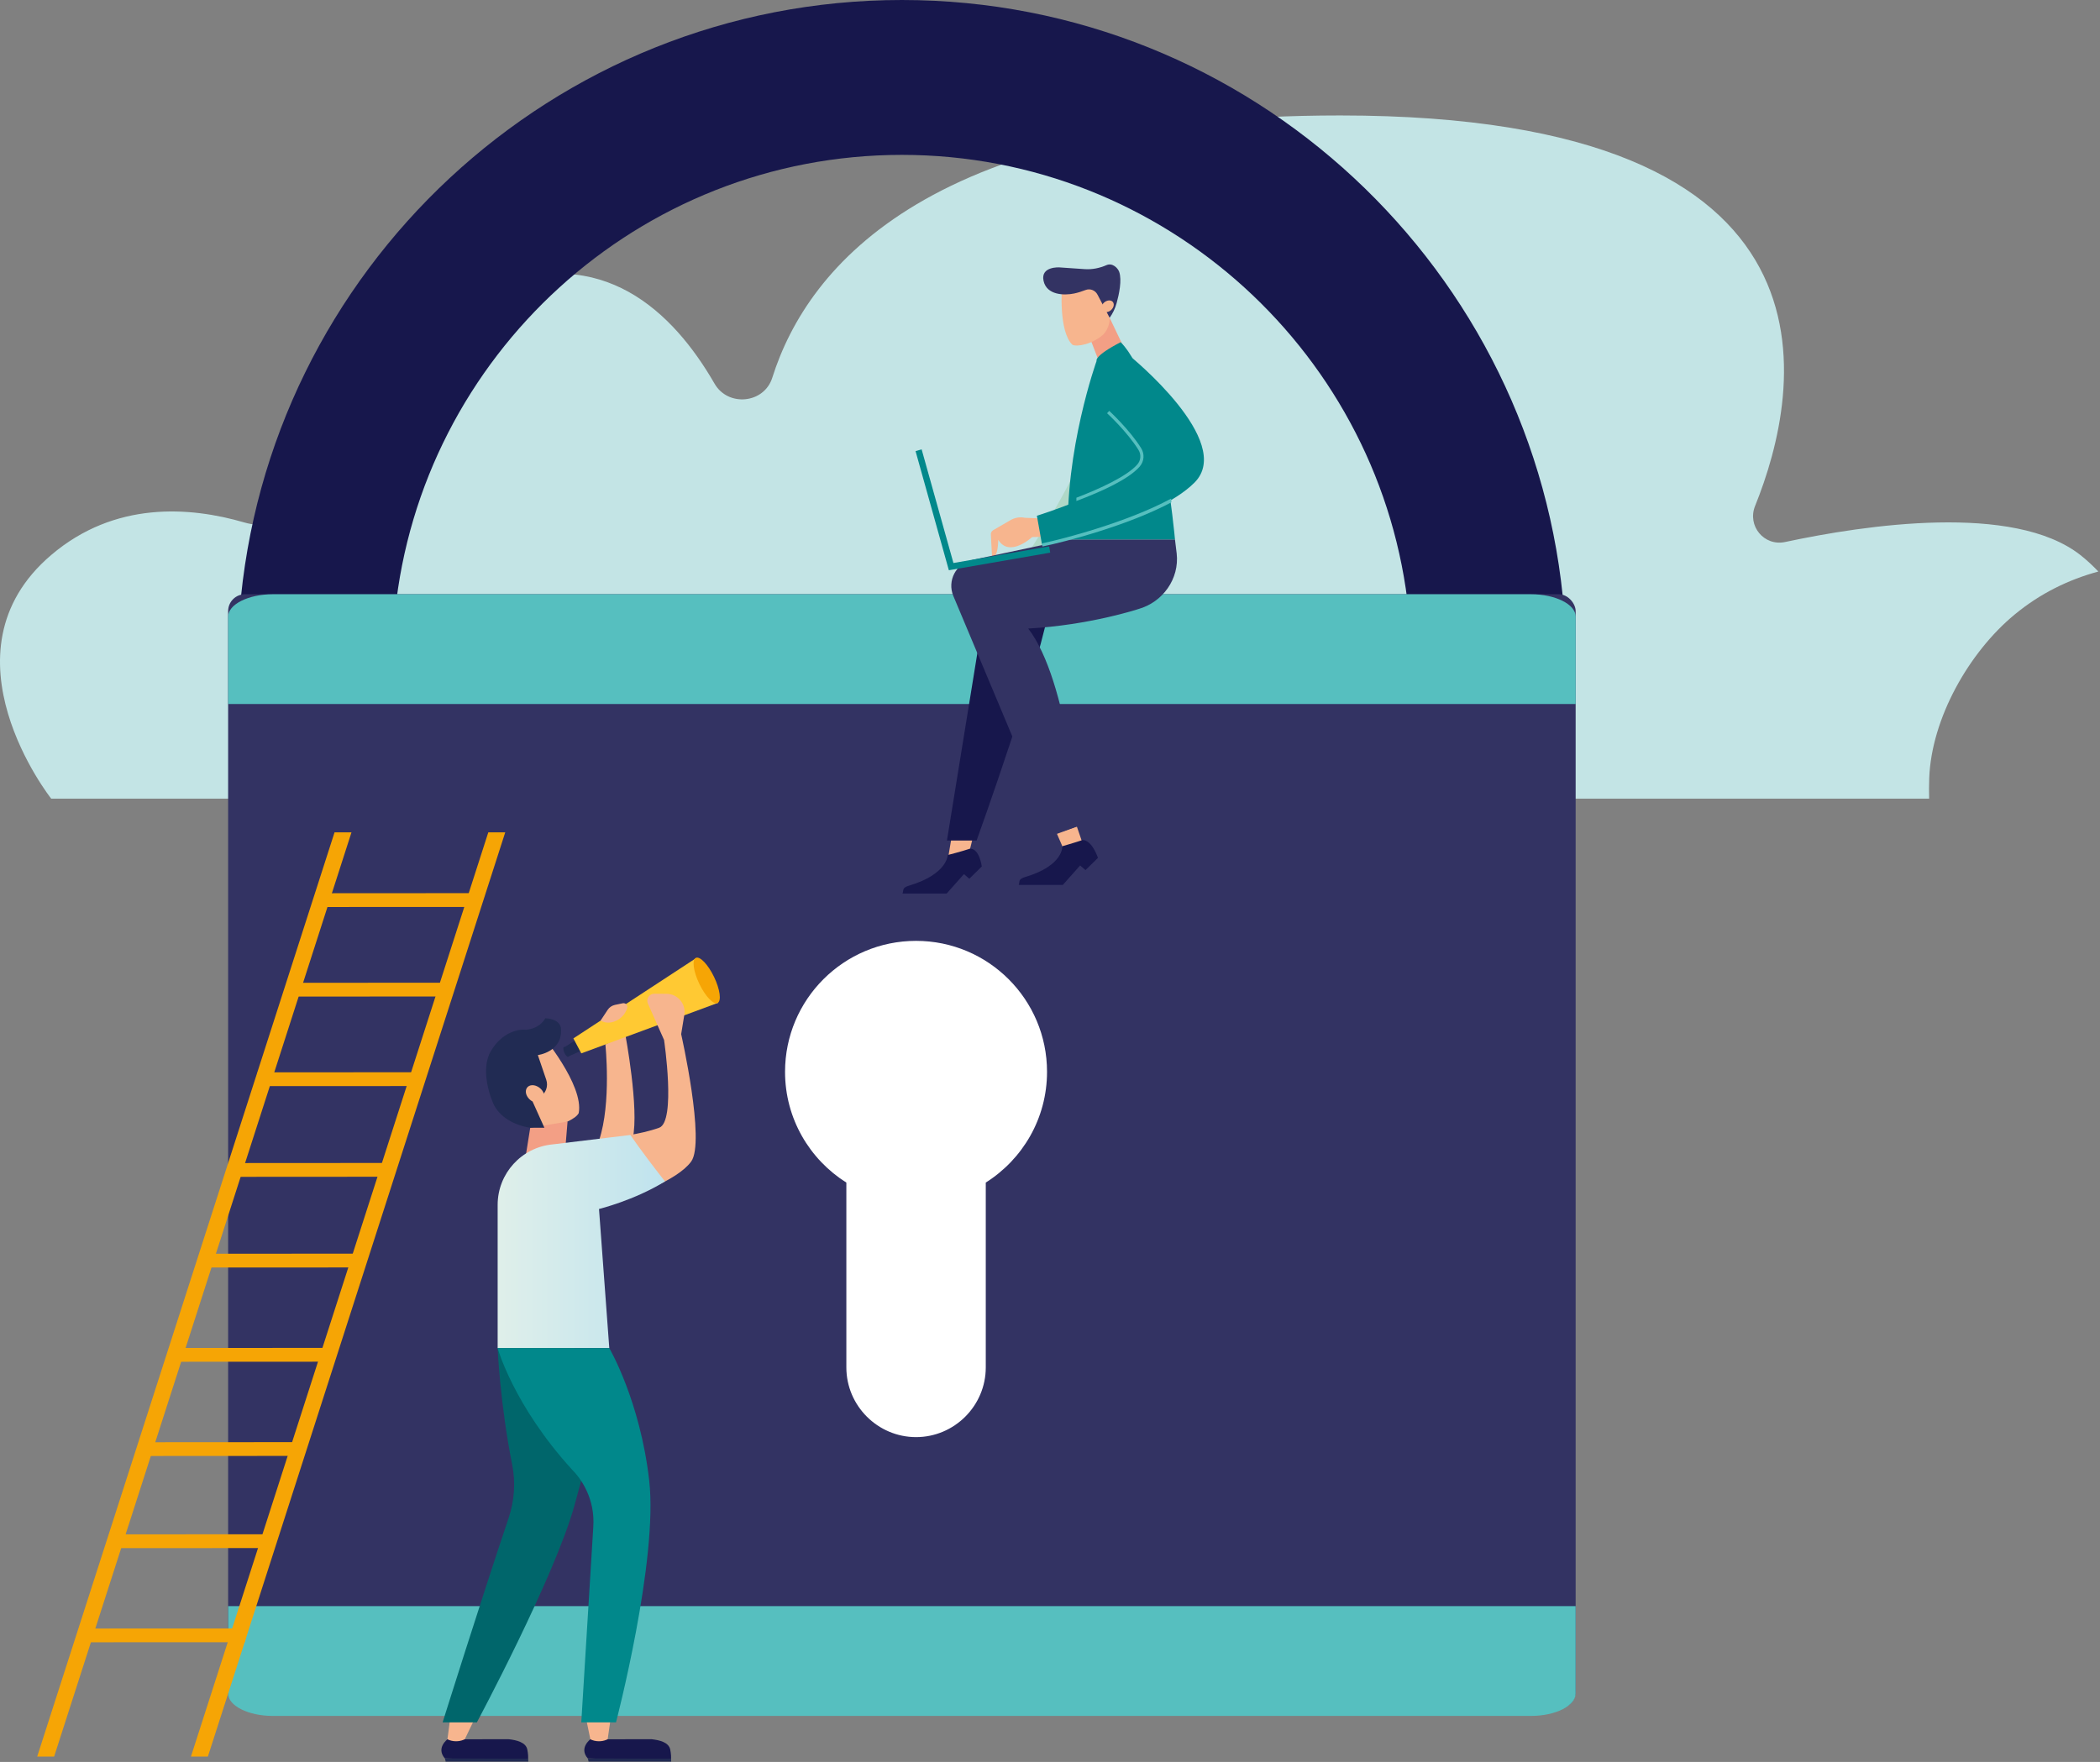<?xml version="1.0" encoding="UTF-8"?> <svg xmlns="http://www.w3.org/2000/svg" xmlns:xlink="http://www.w3.org/1999/xlink" width="858px" height="720px" viewBox="0 0 858 720" version="1.1"><rect x="0" y="0" width="858" height="720" fill="#808080" stroke="none"/><title>software-portal</title><defs><linearGradient x1="-0.015%" y1="50%" x2="100%" y2="50%" id="linearGradient-1"><stop stop-color="#DFEFEA" offset="0%"></stop><stop stop-color="#BFE3EE" offset="100%"></stop></linearGradient></defs><g id="Wesbite-design" stroke="none" stroke-width="1" fill="none" fill-rule="evenodd"><g id="Let's-Develop.---software-portaal-ontwikkelen" transform="translate(-1052, -589)" fill-rule="nonzero"><g id="software-portal" transform="translate(1052, 589)"><path d="M788.227,317.94 C789.167,293.47 804.517,266.52 823.047,251.19 C833.637,242.43 845.127,236.88 857.327,233.55 C855.047,231.15 852.607,228.88 849.977,226.81 C822.747,205.44 762.037,214.5 729.337,221.49 C720.757,223.32 713.787,214.89 717.077,206.76 C736.027,159.91 759.587,47.18 547.547,47.18 C380.827,47.18 330.087,108.28 315.527,154.37 C312.187,164.94 297.467,166.38 291.937,156.77 C275.127,127.58 246.077,99.16 200.147,117.77 C153.457,136.69 137.207,168.7 131.937,193.16 C128.757,207.93 114.287,217.72 99.777,213.49 C77.507,207 46.857,204.71 20.907,226.81 C-26.133,266.85 20.907,326.35 20.907,326.35 L788.187,326.35 C788.117,323.53 788.117,320.72 788.227,317.94 Z" id="Path" fill="#C3E4E5"></path><g id="Group" transform="translate(93.207, 0)"><path d="M68.18,250.31 C78.85,145.42 167.63,63.29 275.28,63.29 C382.93,63.29 471.72,145.42 482.38,250.31 L545.89,250.31 C535.03,110.47 417.85,0 275.28,0 C132.71,0 15.54,110.47 4.67,250.31 L68.17,250.31 L68.18,250.31 Z" id="Path" fill="#17174C"></path><rect id="Rectangle" fill="#333363" x="2.84217094e-14" y="242.83" width="550.56" height="455.31" rx="6.91"></rect><path d="M550.57,287.7 L550.57,252 C550.57,246.96 542.32,242.83 532.24,242.83 L18.34,242.83 C8.26,242.83 0.01,246.96 0.01,252 L0.01,287.7 L550.57,287.7 Z" id="Path" fill="#56BFBF"></path><path d="M2.84217094e-14,656.34 L2.84217094e-14,692.04 C2.84217094e-14,697.08 8.25,701.21 18.33,701.21 L532.23,701.21 C542.31,701.21 550.56,697.09 550.56,692.04 L550.56,656.34 L2.84217094e-14,656.34 Z" id="Path" fill="#56BFBF"></path><path d="M334.58,438 C334.58,408.44 310.62,384.48 281.06,384.48 C251.5,384.48 227.54,408.44 227.54,438 C227.54,457.08 237.56,473.79 252.59,483.26 L252.59,558.79 C252.59,574.45 265.41,587.27 281.07,587.27 C296.73,587.27 309.55,574.46 309.55,558.79 L309.55,483.25 C324.57,473.77 334.58,457.07 334.58,438 L334.58,438 Z" id="Path" fill="#FFFFFF"></path></g><g id="Group" transform="translate(15.197, 340.13)" fill="#F6A505"><polygon id="Path" points="6.92 377.68 128.41 -1.13686838e-13 121.49 -1.13686838e-13 7.10542736e-15 377.68"></polygon><polygon id="Path" points="69.74 377.68 191.23 -1.13686838e-13 184.31 -1.13686838e-13 62.82 377.68"></polygon><polygon id="Path" points="90.01 98.08 90.01 103.71 155.11 103.68 156.22 98.04"></polygon><polygon id="Path" points="103.47 61.49 103.47 67.12 168.56 67.08 169.68 61.45"></polygon><polygon id="Path" points="114.6 24.89 114.6 30.52 179.69 30.49 180.8 24.85"></polygon><polygon id="Path" points="78.16 135.15 78.16 140.78 143.25 140.74 144.36 135.11"></polygon><polygon id="Path" points="67.03 172.21 67.03 177.84 132.12 177.81 133.24 172.17"></polygon><polygon id="Path" points="55.52 210.72 52.89 216.35 117.98 216.32 119.1 210.68"></polygon><polygon id="Path" points="43.32 249.23 40.69 254.86 105.78 254.82 106.89 249.19"></polygon><polygon id="Path" points="31.89 286.88 29.26 292.51 94.35 292.48 95.46 286.84"></polygon><polygon id="Path" points="22.42 325.35 19.79 330.98 84.88 330.95 85.99 325.32"></polygon></g><g id="Group" transform="translate(180.341, 391.316)"><g transform="translate(58.39, 311.114)" id="Path"><path d="M2.475,8.32 L27.455,8.29 C30.775,8.64 34.475,9.58 35.095,12.46 C35.095,12.46 35.535,14.37 35.455,16.27 C34.575,17.31 1.445,16.13 1.445,16.13 L1.305,16.01 C-2.205,11.79 2.475,8.33 2.475,8.33 L2.475,8.32 Z" fill="#17174C"></path><polygon fill="#212B53" points="35.455 16.27 1.445 16.13 1.745 17.45 35.505 17.45"></polygon><path d="M0.755,-1.13686838e-13 L2.465,8.32 L2.465,8.32 C4.475,9.33 7.075,9.4 9.165,8.48 L9.545,8.31 L10.745,-1.13686838e-13 L0.755,-1.13686838e-13 L0.755,-1.13686838e-13 Z" fill="#F7B58E"></path></g><g transform="translate(0, 311.114)" id="Path"><path d="M2.475,8.32 L27.455,8.29 C30.775,8.64 34.475,9.58 35.095,12.46 C35.095,12.46 35.525,14.37 35.455,16.27 C34.575,17.31 1.445,16.13 1.445,16.13 L1.305,16.01 C-2.205,11.79 2.475,8.33 2.475,8.33 L2.475,8.32 Z" fill="#17174C"></path><polygon fill="#212B53" points="35.465 16.27 1.455 16.13 1.745 17.45 35.515 17.45"></polygon><path d="M3.555,-1.13686838e-13 L2.475,8.32 L2.475,8.32 C4.485,9.33 7.085,9.4 9.175,8.48 L9.555,8.31 L13.555,-1.13686838e-13 L3.565,-1.13686838e-13 L3.555,-1.13686838e-13 Z" fill="#F7B58E"></path></g><path d="M40.835,31.294 L20.265,44.704 L26.615,60.964 C26.705,61.194 26.825,61.404 26.925,61.634 C27.375,61.604 27.825,61.584 28.285,61.584 C28.355,61.584 28.435,61.584 28.505,61.584 C28.575,61.584 28.645,61.584 28.715,61.584 C34.225,61.584 38.955,64.974 41.825,69.534 C45.155,69.284 48.465,68.474 51.535,67.014 C53.625,66.014 55.455,64.834 56.105,63.554 C58.305,52.024 40.815,31.304 40.815,31.304 L40.835,31.294 Z" id="Path" fill="#F7B58E"></path><path d="M67.005,35.504 C67.005,35.504 69.525,59.384 64.455,74.584 C66.805,76.624 75.455,85.894 78.175,73.884 C80.895,61.874 75.125,31.294 75.125,31.294 L67.005,35.504 Z" id="Path" fill="#F7B58E"></path><g transform="translate(49.825, 0.314)" id="Path"><g transform="translate(-0, 33.5)" fill="#212B53"><polygon points="4.84 0 0 3.11 1.72 6.72 6.92 4.43"></polygon><path d="M1.99,4.34 C2.48,5.44 2.51,6.5 2.07,6.69 C1.63,6.88 0.88,6.15 0.39,5.04 C-0.09,3.94 -0.13,2.88 0.31,2.69 C0.75,2.5 1.5,3.23 1.99,4.34 Z"></path></g><path d="M63.24,15.88 C63.24,15.88 63.25,15.79 63.26,15.74 C62.35,13.67 60.74,10.37 58.58,7.34 C55.08,2.44 54.08,-5.68434189e-14 54.08,-5.68434189e-14 L4.1,32.71 L7.34,38.82 L63.25,18.16 C63.2,17.4 63.18,16.63 63.25,15.88 L63.24,15.88 Z" fill="#FFC933"></path></g><polygon id="Path" fill="#F39F85" points="36.295 69.534 34.505 80.764 50.405 80.764 51.545 67.004"></polygon><path d="M77.375,97.384 C77.375,97.384 96.165,91.404 102.045,83.354 C107.935,75.314 97.965,31.284 97.965,31.284 L99.255,23.364 C99.975,18.904 96.555,14.844 92.045,14.804 L87.025,14.764 C84.935,14.744 83.525,16.894 84.375,18.804 L90.975,33.654 C90.975,33.654 95.925,66.994 88.995,69.524 C80.725,72.474 71.355,73.184 71.355,73.184 L77.375,97.384 L77.375,97.384 Z" id="Path" fill="#F7B58E"></path><path d="M42.085,69.534 L37.255,58.814 L40.395,56.844 C42.715,55.384 43.725,52.534 42.845,49.934 L39.405,39.834 C39.405,39.834 49.195,38.634 48.895,29.514 C48.895,24.814 42.435,24.794 42.435,24.794 C42.435,24.794 40.505,28.994 34.505,29.494 C31.935,29.174 24.865,30.124 20.095,38.434 C16.885,44.034 18.295,52.794 21.085,59.374 C23.585,65.264 29.975,68.564 36.295,69.534 L42.075,69.534 L42.085,69.534 Z" id="Path" fill="#212B53"></path><path d="M22.975,159.564 C22.975,159.564 23.975,182.414 28.915,207.184 C30.375,214.484 29.825,222.034 27.445,229.084 C16.225,262.404 0.505,312.514 0.505,312.514 L14.495,312.514 C14.495,312.514 46.195,253.294 54.355,223.914 C62.525,194.534 63.925,185.214 63.925,185.214 L54.205,159.564 L22.975,159.564 L22.975,159.564 Z" id="Path" fill="#00666B"></path><path d="M34.645,53.824 C34.065,55.514 35.235,57.744 37.245,58.814 C39.255,59.884 41.355,59.384 41.925,57.694 C42.505,56.004 41.335,53.774 39.325,52.704 C37.315,51.634 35.215,52.134 34.645,53.824 Z" id="Path" fill="#F7B58E"></path><path d="M68.595,159.564 L22.985,159.564 L22.985,101.044 C22.985,88.224 32.745,77.514 45.505,76.324 L77.225,72.484 C77.225,72.484 80.955,78.194 91.345,91.464 C78.855,99.184 64.395,102.734 64.395,102.734 L68.595,159.564 Z" id="Path" fill="url(#linearGradient-1)"></path><path d="M22.975,159.564 C22.975,159.564 29.415,182.884 53.185,209.014 C57.155,212.954 62.875,221.164 62.055,232.774 L57.155,312.514 L71.345,312.514 C71.345,312.514 88.635,246.294 84.905,213.654 C81.175,181.014 68.585,159.564 68.585,159.564 L22.975,159.564 L22.975,159.564 Z" id="Path" fill="#01888B"></path><path d="M105.405,10.774 C107.855,15.864 111.185,19.344 112.845,18.544 C114.495,17.744 113.845,12.974 111.395,7.884 C108.945,2.794 105.615,-0.686 103.955,0.114 C102.305,0.914 102.955,5.684 105.405,10.774 Z" id="Path" fill="#F6A505"></path><path d="M65.035,25.754 L65.455,25.954 C66.945,26.664 68.645,26.774 70.215,26.254 L70.495,26.164 C73.075,25.304 75.085,23.264 75.905,20.684 L75.905,20.684 C76.275,19.534 75.265,18.414 74.085,18.664 L70.925,19.324 C69.695,19.584 68.615,20.314 67.925,21.364 L65.035,25.754 L65.035,25.754 Z" id="Path" fill="#F7B58E"></path></g><g id="Group" transform="translate(368.737, 108.071)"><g id="Path"><path d="M19.93,234.759 L18.7,242.099 L18.7,242.099 C20.98,243.679 23.97,243.779 26.36,242.359 L26.79,242.099 L28.6,234.759 L19.93,234.759 Z" fill="#F7B58E"></path><path d="M78.76,64.939 C72.24,86.459 50.36,119.499 50.36,119.499 L67.64,112.429 L79.86,84.199 C79.86,84.199 85.28,43.419 78.76,64.939 L78.76,64.939 Z" fill="#AFD8C7"></path><path d="M31.79,151.359 L18.16,235.409 L30.28,235.409 C30.28,235.409 57.5,159.789 60.35,137.549 C60.35,124.959 32.84,137.549 32.84,137.549 L31.79,151.359 Z" fill="#17174C"></path><g transform="translate(57.484, 0)"><polygon fill="#F39F85" points="19.446 30.979 23.966 42.689 33.756 35.599 27.146 21.799"></polygon><path d="M15.756,32.919 C14.236,33.189 12.796,33.259 11.936,32.819 C6.256,27.399 7.646,9.299 7.646,9.299 L13.986,4.919 L23.976,8.579 L26.876,19.909 C27.646,22.929 26.796,26.169 24.576,28.619 L24.576,28.619 C22.106,30.779 19.056,32.319 15.746,32.919 L15.756,32.919 Z" fill="#F7B58E"></path><path d="M22.216,12.389 C21.326,10.569 19.196,9.709 17.306,10.439 C15.926,10.969 14.266,11.529 12.616,11.869 C8.696,12.689 1.386,12.619 0.136,6.649 C-1.114,0.679 6.646,1.199 6.646,1.199 L16.956,1.909 C20.006,2.119 23.036,1.499 25.846,0.279 C28.326,-0.801 30.526,1.499 31.056,3.039 C32.216,6.409 31.006,12.159 29.986,15.849 C29.396,17.989 28.436,19.989 27.146,21.789 L27.146,21.789 L22.216,12.379 L22.216,12.389 Z" fill="#333363"></path><path d="M28.006,14.949 C26.966,14.359 25.366,14.849 24.426,16.039 C23.486,17.229 23.556,18.669 24.586,19.259 C25.616,19.849 27.226,19.359 28.166,18.169 C29.106,16.979 29.036,15.539 28.006,14.949 Z" fill="#F7B58E"></path></g><g transform="translate(0, 229.669)"><path d="M18.48,11.65 C18.48,11.65 18.45,19.45 2.77,24.14 C-0.45,25.1 0.6,26.05 0,27.4 L18.04,27.4 L25.1,19.46 L27.3,21.35 L32.39,16.35 C32.39,16.35 31.51,9.11 27.63,9.05 C24.43,10.14 18.48,11.66 18.48,11.66 L18.48,11.65 Z" fill="#17174C"></path><path d="M63.02,2.8 L65.95,9.56 L65.95,9.56 C68.62,10.32 71.48,9.45 73.28,7.33 L73.6,6.95 L71.23,0 L63.01,2.8 L63.02,2.8 Z" fill="#F7B58E"></path></g><path d="M79.3,39.409 C79.3,39.409 78.05,37.489 89.14,31.759 C105.85,48.469 111.33,112.439 111.33,112.439 L67.64,112.439 C66.16,75.939 79.3,39.419 79.3,39.419 L79.3,39.409 Z" fill="#01888B"></path><path d="M36.13,110.699 C35.94,109.869 36.31,109.019 37.04,108.589 L44.16,104.459 C45.92,103.439 48,103.099 49.99,103.519 L57.71,103.829 L58.72,105.049 L60.32,111.879 C58.77,111.509 57.86,111.269 57.86,111.269 L52.96,111.399 C52.96,111.399 43.71,119.989 39.12,112.519 C38.93,120.469 36.6,119.859 36.6,119.859 L36.12,110.699 L36.13,110.699 Z" fill="#F7B58E"></path><path d="M111.33,112.429 L111.99,117.849 C111.99,117.919 112.01,117.999 112.02,118.069 C113.19,128.419 106.38,138.009 96.35,140.819 C96.35,140.819 76.46,147.409 51.36,148.779 C67.84,169.939 72.4,229.299 72.4,229.299 L61.78,233.149 L20.78,135.489 C18.16,129.249 21.86,122.169 28.48,120.759 L67.64,112.419 L111.33,112.419 L111.33,112.429 Z" fill="#333363"></path><path d="M84.02,60.299 C84.02,60.299 92.15,67.749 96.94,75.389 C98.27,77.509 98.07,80.259 96.43,82.149 C87.33,92.629 54.91,102.689 54.91,102.689 L57.01,114.519 C57.01,114.519 103.02,105.469 119.31,89.129 C136.03,72.359 92.8,37.329 92.8,37.329" fill="#01888B"></path><g transform="translate(56.91, 59.829)" fill="#56BFBF"><path d="M39.48,15.91 C40.67,17.81 40.49,20.22 39.03,21.9 C34.88,26.68 23.81,31.79 14.14,35.49 C14.15,36.08 14.14,36.12 14.14,36.83 C24.29,33.02 35.48,27.97 40.01,22.75 C41.85,20.63 42.08,17.61 40.58,15.22 C35.8,7.59 27.63,0.07 27.55,2.84217094e-14 L26.67,0.96 C26.75,1.03 34.8,8.44 39.48,15.91 L39.48,15.91 Z"></path><path d="M52.81,35.87 C35.14,45.41 9.25,52.24 5.68434189e-14,54.17 C0.09,54.7 0.18,55.13 0.28,55.42 C9.18,53.6 34.82,47.02 52.98,37.36 C52.96,36.86 52.88,36.33 52.8,35.87 L52.81,35.87 Z"></path></g><polygon fill="#01888B" points="18.94 124.959 5.33 76.269 7.82 75.569 20.81 121.999 59.91 115.209 60.35 117.769"></polygon></g><path d="M65.3,237.729 C65.3,237.729 65.92,245.599 50.24,250.279 C47.02,251.239 48.07,252.189 47.47,253.539 L65.51,253.539 L72.57,245.599 L74.77,247.489 L79.86,242.489 C79.86,242.489 77.48,235.249 73.6,235.189 C70.4,236.279 65.3,237.729 65.3,237.729 Z" id="Path" fill="#17174C"></path></g></g></g></g></svg> 